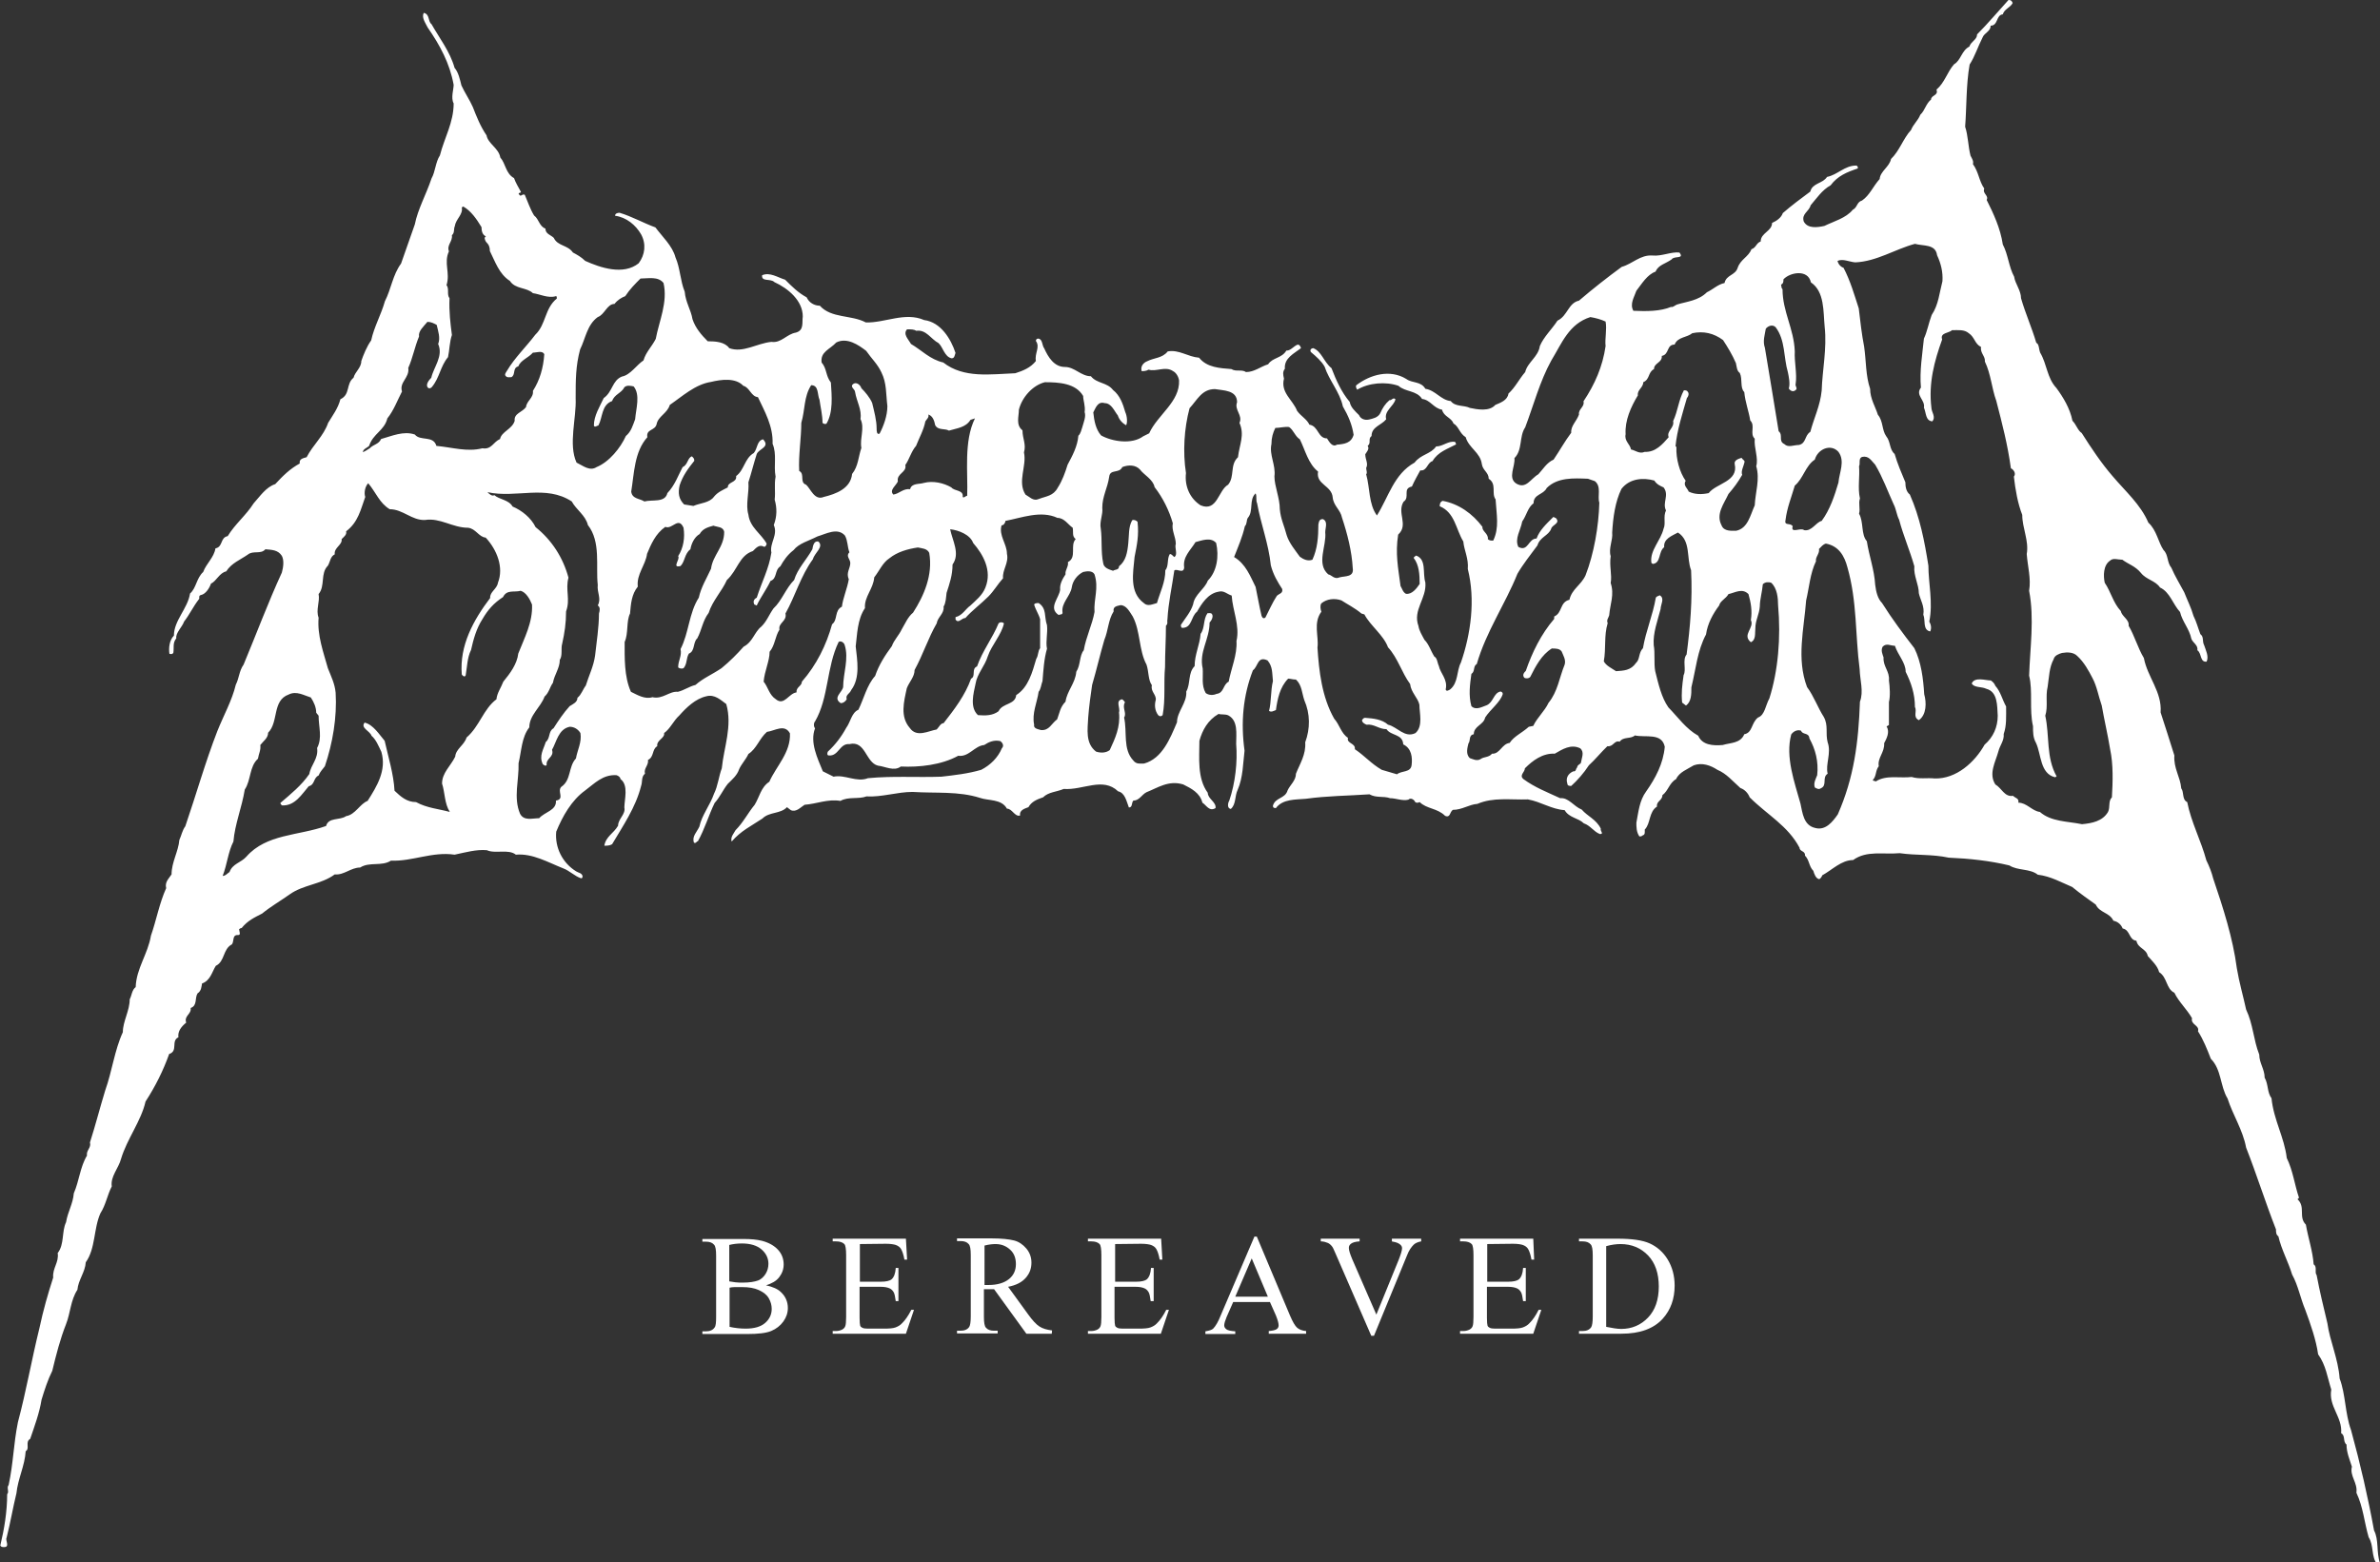 <?xml version="1.0" encoding="utf-8"?>
<!-- Generator: Adobe Illustrator 23.0.3, SVG Export Plug-In . SVG Version: 6.00 Build 0)  -->
<svg version="1.1" id="logoBase" xmlns="http://www.w3.org/2000/svg" xmlns:xlink="http://www.w3.org/1999/xlink" x="0px"
	 y="0px" viewBox="0 0 796.3 522.8" style="enable-background:new 0 0 796.3 522.8;" xml:space="preserve">
	<rect x="0" y="0" width="796.3" height="522.8" fill="#333333" stroke="none"/>
	<style>
		#logoBase{
			fill:#fff;
		}
	</style>
<path d="M794.3,512.1c-2-11-4.6-22.3-7.7-33.6c-2-5.4-1.8-12-3.8-17.2c-0.5-6.7-3.3-12.6-4.1-18.5c-1.3-5.4-2.6-10.8-3.6-16.1
	c-0.8-1,0.3-2.8-1-3.6c-0.3-4.4-1.8-8.7-2.6-13.3c-2.6-2.6,0-5.9-2.8-8.5l0.5-0.5c-1.5-4.4-2-9-4.1-13.3c-0.8-6.9-4.4-12.8-5.1-20
	c-1.5-2-1-4.6-2.3-6.9c0-2.8-1.8-4.9-1.8-7.7c-2-5.1-2-10-4.4-15.1c-1-4.6-2.3-9-3.1-13.8c-1.3-10-4.6-20.3-7.9-30
	c-0.5-2-1.3-4.1-2.3-6.1c-1.8-6.7-5.1-12.8-6.4-19.5c-1.8-0.8-1-3.3-2-4.6c-0.3-3.8-2.6-6.7-2.3-11c-1.5-4.9-3.1-9.7-4.6-14.4
	c0.5-6.9-4.4-11.8-5.6-18.2c-2-3.3-3.1-7.4-5.1-10.8c0.3-2.1-2.3-3.1-2.6-4.9c-2.6-2.8-3.3-6.4-5.4-9.5c-0.5-2.3-0.5-5.9,1.8-7.4
	c1-1,2.6-0.3,4.1-0.3c2,1.5,4.3,2.1,6.2,4.4c1.8,2.3,4.9,2.6,6.4,4.9c3.3,1.5,4.3,5.6,6.7,8.2c0.8,3.3,3.1,5.6,3.8,9
	c0.5,1.3,2.3,2.1,2,3.8c1.5,1,0.8,4.1,3.1,3.8c0.8-1.8-0.3-3.8-0.8-5.4c-0.8-1.5,0-2.8-1.3-3.8c-0.8-2.1-1.3-4.1-2.3-6.1
	c-0.8-2.8-2-5.1-3.1-7.9c-1.5-2.8-3.1-5.4-4.3-8.2c-1.5-1.8-1-4.4-2.6-5.9c-1.8-2.6-2.3-6.7-5.1-9.2c-2.6-6.1-7.7-10.5-12-15.6
	c-3.8-4.4-7.2-9.5-10.3-14.4c-1.3-0.8-1.8-2.8-3.1-4.1c-0.8-4.1-3.1-7.9-5.4-11c-3.1-3.3-3.1-7.9-5.4-11.8c-0.5-1.3-0.3-2.8-1.3-3.3
	c-1.5-5.1-3.6-9.7-5.1-14.9c0-2.6-2-4.9-2.3-7.2c-1.8-3.3-2-7.4-3.8-10.8c-0.8-5.4-3.1-10.3-5.4-14.9c0.8-1.5-1.5-2.1-0.8-3.8
	c-1.8-2.6-1.8-5.4-3.8-8.2c0.3-1-0.3-1.8-0.8-2.8c-0.8-3.1-0.8-6.7-1.8-9.7c0.5-6.2,0.3-14.1,1.5-20.8c1.8-2.8,2.8-6.1,4.4-9.2
	c0.5-1.3,2.8-2.1,2.6-3.8c2.6,0,1.8-3.6,4.1-3.8c0.5-1.8,2.6-2.3,3.3-3.8c-0.4-1-0.9-1-1.4-1c-3.3,3.6-6.9,7.9-10.5,11.5
	c0,1.8-2,2.3-2.6,4.1c-2.6,1.3-2.8,4.6-5.1,5.9c-2.3,2.6-3.1,6.1-5.9,8.5c0.8,2-1.8,1.8-1.8,3.3c-1.8,1.5-2,3.6-3.6,5.1
	c-0.8,2-2.3,3.1-3.1,5.1c-2.6,2.8-3.8,6.9-6.7,9.7c-0.5,2.6-3.6,4.1-3.8,6.7c-2.3,2.6-3.3,5.4-5.9,7.2c-1.8,0.5-1.5,2.3-3.1,3.1
	c-2.3,2.8-6.2,3.8-9.5,5.4c-2.3,0.5-5.6,1-6.9-1.5c-0.8-2.6,1.8-3.3,2.3-5.4c2-2.3,3.8-5.1,6.7-6.7c2.3-3.1,5.4-4.4,9-5.6
	c0.3-0.3,0-1-0.5-1c-3.8,0-6.2,3.1-9.7,3.8c-1.5,2.3-4.9,2-5.6,4.9c-3.1,2.3-6.2,4.6-9.2,7.2c-0.5,1.5-2,2.6-3.6,3.3
	c0,2.8-3.8,3.3-3.8,6.2c-1.5,0.5-1.5,2.1-3.1,2.6c-1,2.6-3.6,3.3-4.6,6.2c-0.8,2.6-3.8,2.3-4.4,5.1c-2.3,0.5-3.8,2.1-5.9,3.1
	c-2.8,2.8-6.7,3.1-10,4.1c-0.8,0.3-1.3,1-2,0.8c-3.6,1.5-8.2,1.5-12.6,1.3c-1.3-2.3,0.3-4.6,1-6.7c1.8-2.3,3.6-5.4,6.4-6.4
	c1-2.3,3.3-2.6,5.4-4.1c0.8-1.3,4.4,0,2.6-2.3c-2.8-0.3-5.9,1.3-9,1c-4.1-0.3-6.7,2.8-10.3,3.8c-4.9,3.6-9.5,7.2-14.3,11.3
	c-3.6,0.8-3.8,5.1-7.2,6.7c-1.8,2.8-4.6,5.4-5.9,8.5c-0.5,3.6-4.1,5.4-4.9,8.7c-2,2.3-3.3,5.1-5.6,7.2c-0.3,2.3-2.8,3.1-4.4,3.8
	c-2,2.3-6.1,1.5-8.5,1c-2-1-4.9-0.3-6.4-2.3c-3.3-0.3-5.1-3.6-8.5-4.1c-1.5-2.6-4.4-1.8-6.4-3.3c-5.4-3.3-12-1.5-16.7,2.1
	c-0.3,0.5,0,1,0.3,1.5c3.8-2.3,9.5-2.8,13.8-1.3c2.3,2.1,6.1,1.5,7.9,4.4c2.8,0.3,3.8,3.1,6.7,3.6c0.5,2.3,3.1,2.6,3.8,4.6
	c1.8,1,2,3.3,4.1,4.6c1,3.6,4.9,5.1,5.4,9c0.3,2.1,2.3,2.8,2.3,4.9c2.8,1.8,0.8,4.9,2.3,6.9c0.3,5.1,1.3,9.5-0.8,13.8
	c-0.8,0-1.3,0-1.8-0.5c0.3-1.8-2-2.6-1.8-4.1c-3.3-4.4-7.9-7.7-13.3-8.7c-0.8,0.3-1,1-1,1.8c5.1,2.1,5.4,7.7,7.9,11.8
	c0.3,3.1,1.8,5.6,1.5,9.2c2.6,10.3,1,21.8-2.3,31.3c-1.5,2.8-0.8,6.7-3.6,9c-0.5,0.3-1.3,0.8-1.5,0c0.8-3.3-1.8-5.4-2.3-7.9
	c-0.5-1-0.5-2.6-1.5-3.1c-1.3-2.1-1.8-4.1-3.3-5.6c-0.8-1.5-1.8-3.1-2-4.6c-2-5.4,2.8-9.2,2.3-14.6c-1-3.1,0.5-7.7-3.1-9
	c-0.3,0.3-0.8,0.5-0.8,0.8c1.8,2.3,2,5.6,2,8.7c-1,1.5-2.6,3.6-4.6,3.3c-1-0.5-1.3-1.8-1.8-2.6c-0.8-6.1-1.8-10.8-0.8-17.2
	c3.6-3.3-0.5-7.2,1.8-11c2.3-1.5-0.5-4.4,2.8-5.1c0.8-1.8,1.8-3.6,2.8-5.4c2.3,0.3,2.3-2.6,4.1-3.1c1.8-3.1,5.1-4.1,7.9-5.6
	l-0.3-0.8c-2.3-0.5-4.1,1.5-6.4,1.5c-1.8,2.6-5.1,2.6-7.2,5.4c-6.9,3.8-8.7,11.5-12.6,17.7c-2.8-3.8-2.3-9.2-3.6-13.8
	c0.5-0.5,0-1.3,0-2.1c0.8-1.5-0.3-2.8-0.3-4.6c0.5-0.8,1.5-1.8,0.8-2.8c1.3-1,0-2.3,1.3-3.3c0-3.1,3.3-3.6,4.9-5.6
	c-0.8-2.8,2.6-4.4,3.1-6.7c-0.8-0.8-1.3,0.5-2,0.3c-1.5,1.3-2.3,2.6-3.1,4.4c-0.8,1.5-2.6,1.8-3.8,2.1c-1.5,0.3-2.8-0.3-3.3-1.5
	c-1.3-1.3-2.8-2.6-3.1-4.4c-2.8-3.3-4.6-7.4-6.1-11.3c-2.6-2.1-3.3-5.6-6.1-6.7c-0.5,0-1.3,0.5-0.8,1.3c1.8,1.5,3.6,3.1,4.6,4.9
	c1.5,4.6,5.1,8.5,6.1,13.3c1.8,3.1,3.1,6.1,3.6,9.5c-0.8,2.8-3.1,3.1-5.6,3.3c-1.5,1-2.6-1-3.3-2.1c-3.1,0-2.8-4.1-5.9-4.6
	c-0.8-1.8-2.8-2.8-4.1-4.6c-1.5-3.8-5.6-6.1-4.4-10.8c-0.3-1.3-0.5-2.3,0.3-3.3c-0.3-3.6,3.1-5.1,5.4-6.9c-1-3.1-2.8,1-4.9,0.8
	c-1.5,2.6-4.6,2.3-6.1,4.6c-2.6,0.8-4.6,2.6-7.4,2.6c-1.5-1-3.3,0-4.9-1c-3.8-0.3-8.2-0.5-10.8-3.8c-3.8-0.3-6.7-2.8-10.5-2.1
	c-1.8,2.3-4.6,2.1-6.9,3.3c-1.3,0.5-2.3,1.8-1.8,3.3c0.5,0,1.5,0,2.3-0.5c2.6,0.8,5.6-1.3,8.2,0.5c1,0.5,1.8,1.8,2,3.1
	c0.3,7.2-7.2,11.5-10,17.7l-2,1c-3.8,2.8-10.3,1.8-14.1-0.3c-1.8-2.1-2.3-4.9-2.6-7.7c0.8-1.5,1.5-3.8,3.8-3.1
	c2.3,0,3.3,2.8,4.4,4.1c0.5,1.5,1.5,2.6,2.8,3.3c0.5-1,0.3-3.1-0.3-4.4c-0.8-2.8-1.8-5.6-4.1-7.4c-2-2.6-5.4-2.1-7.4-4.6
	c-3.3,0-5.4-3.1-8.7-3.1c-3.6,0-5.6-3.3-6.9-6.2c-0.8-1-0.5-3.1-2-3.3c-0.5,0-0.8,0.3-0.8,0.8c1.5,2.1-0.5,4.1,0,6.7
	c-1.8,2.3-4.4,3.3-6.9,4.1c-8.2,0.3-17.2,1.8-24.1-3.6c-4.4-1-7.2-4.1-10.8-6.2c-0.8-1.5-2.8-3.3-1.3-4.9c1.3,0,2.3,0,3.1,0.5
	c3.3-0.5,4.9,2.8,7.4,4.1c1.5,1.3,2,4.6,4.4,5.1c1,0,1-1,1.3-1.8c-1.5-4.6-4.9-10.3-10.5-11c-6.4-2.8-13.1,1-19.5,0.8
	c-4.9-2.6-11.5-1.3-15.4-5.6c-1.8,0-3.6-1-4.4-2.8c-2.8-1.5-4.9-3.6-7.2-5.9c-2.6-0.8-5.1-2.6-7.7-1.5c-0.3,2.3,2.8,1,4.1,2.3
	c4.6,2.1,9.5,6.2,9.5,11.5c-0.3,2.1,0.5,4.6-2.3,5.4c-3.1,0.5-4.9,3.6-8.2,3.1c-4.9,0.5-9.5,3.8-14.1,2.1c-1.5-2.1-4.6-2.3-7.2-2.3
	c-2.1-2.1-4.1-4.4-5.1-7.4c-0.5-3.1-2.3-5.6-2.6-9.2c-1.5-3.6-1.5-7.9-3.1-11.5c-1-3.8-4.4-6.9-6.7-10c-4.1-1.5-7.7-3.6-12-4.9
	c-0.8,0-1.5,0.3-1.5,1c3.8,0.5,6.9,3.1,8.7,6.2c1.8,3.3,1.3,6.9-0.8,9.7c-5.1,4.1-12.8,1.5-17.9-0.8c-1.3-1.3-2.8-2.1-4.1-2.8
	c-1.8-2.6-5.1-2.1-6.4-4.9c-1-1-2.8-1.3-2.8-3.1c-2.1-0.8-2.1-3.1-3.8-4.4c-1.3-2.1-2.1-4.6-3.1-6.9c-0.8-0.5-1.3,0.8-1.8,0
	c-0.8-0.8,0.5-0.5,0.5-1c-0.8-1.5-1.8-3.1-2.3-4.6c-2.8-1.5-2.8-4.9-4.6-6.9c-0.5-3.1-4.1-4.6-4.6-7.4c-2.1-3.1-3.3-6.2-4.6-9.5
	c-1-2.3-2.6-4.6-3.8-7.2c-0.5-2-1-4.4-2.3-5.9c-1.5-5.4-5.1-10-7.7-14.6c-1.3-1-0.5-3.3-2.6-3.8c-0.8,1.5,0.5,3.3,1.3,4.9
	c4.1,5.9,7.4,12,8.7,19.2c0,1.5-1,4.4,0,6.2c0,6.4-3.1,11.5-4.6,17.4c-1.5,2.3-1.5,5.4-2.8,7.7c-1.8,5.4-4.6,10.3-5.6,15.4
	c-1.5,4.4-3.1,8.7-4.6,13.1c-2.8,3.8-3.3,8.5-5.4,12.6c-1.3,4.6-3.6,8.5-4.6,13.1c-1.5,2.1-2.6,4.9-3.3,6.9c0,2.3-2.1,3.6-2.6,5.6
	c-2.6,2.1-1,5.6-4.4,7.2c-0.8,3.1-2.6,5.4-4.1,7.9c-1.5,4.4-5.1,7.4-7.2,11.5c-1,0.3-2.6,0.5-2.3,2.1c-3.3,1.8-5.6,4.1-8.2,6.9
	c-3.1,1-5.1,4.1-7.2,6.4c-2.6,4.1-6.2,6.9-8.7,11c-2.6,0.5-1.5,3.6-4.1,4.1c-0.5,3.1-3.1,5.1-4.1,7.9c-2.3,2.1-2.3,5.4-4.4,7.2
	c-0.8,5.1-5.4,9-5.4,14.1c-1.5,1.5-1.8,4.1-1.5,6.1c0.5,0,0.8,0.3,1.3-0.3c0.3-1.8-0.3-3.3,1-4.9c-0.3-1.8,2-3.8,2.6-5.6
	c1.8-2.3,3.1-5.1,4.9-7.4c0.5-0.3-0.3-1.3,0.8-1.5c1.5-0.3,2.8-2.3,3.3-3.8c1.8-0.8,2.8-3.6,5.1-4.1c1.8-2.8,4.6-3.8,7.2-5.6
	c1.8-1.5,4.4,0,5.9-1.8C91,184,93,184,94.3,186c0.8,1.5,0.5,3.8,0,5.6c-4.6,10-8.5,20.5-12.8,30.8c-1.5,2.1-1.5,4.6-2.6,6.7
	c-1.3,5.4-4.1,10.3-6.2,15.6c-4,10.3-7.1,21.3-10.7,31.8c-1,1.3-1.3,3.1-2,4.6c-0.3,3.8-2.6,7.4-2.6,11.5c-1,1.5-2.3,2.6-1.8,4.6
	c-2.3,5.1-3.3,10.8-5.1,15.9c-1,6.1-4.9,11-5.1,17.2c-1.3,1-1.3,2.8-2,4.1c0,3.8-2.3,7.4-2.3,11c-2.8,6.1-3.6,13.1-5.9,19.5
	c-1.8,5.9-3.3,11.8-5.1,17.4c0.5,1.8-1.3,2.6-1,4.4c-2.3,3.8-2.6,8.5-4.4,12.6c-0.3,3.6-2,6.1-2.6,9.7c-1.5,3.1-0.5,7.4-2.8,10.3
	c0.5,3.1-1.8,5.1-1.5,8.2c-1.8,5.6-3.3,10.8-4.6,16.9c-2.6,10.5-4.4,21-7.2,31.5c-1.5,7.4-1.5,13.6-3.1,21c-0.8,1,0.3,2.3-0.5,3.1
	c0,5.9-1,11.8-2.3,17.2c0.3,0.5,0.8,0.5,1.3,0.5c2,0,0.3-2.3,0.8-3.1c1.3-5.1,2.1-10,3.3-14.9c0.5-4.9,2.8-9.2,3.1-14.1
	c1.5-0.8-0.3-3.1,1.5-4.1c1.5-4.4,3.1-8.7,3.8-13.1c1-3.3,2.1-6.7,3.6-9.7c1.3-5.4,2.6-10.5,4.6-15.6c1.5-3.8,1.5-8,3.8-11.5
	c0.3-3.3,2.6-5.9,2.8-9.2c3.3-4.6,2.6-11.3,4.9-16.4c1.8-2.8,2.3-6.1,3.8-9c-0.5-3.3,2.3-6.1,3.1-9.2c2-6.7,6.7-12.6,8.2-19.2
	c3.3-5.1,5.9-10.3,7.9-15.9c3.1-1,0.5-4.4,3.1-5.6c-0.3-2,1-3.6,2.6-4.9c-0.8-2.3,1.8-2.8,1.5-4.9c2.3-0.8,1.3-3.3,2.3-4.9
	c1.3-0.8,1.3-2.3,1.5-3.3c2.8-1,3.3-3.8,4.6-5.9c3.1-1.5,2.3-5.6,5.4-7.2c0.8-1,0-3.3,2.1-3.1c1,0,0.3-1.3,0.3-2
	c0.3,0,0.5-0.5,0.8-0.3c2.1-2.6,4.4-3.6,6.9-4.9c2.8-2.3,6.4-4.4,9.2-6.4c4.6-3.3,10.5-3.3,15.1-6.7c3.1,0.3,5.4-2.3,8.5-2.3
	c3.1-2,7.2-0.3,10.3-2.3c7.2,0.3,13.8-3.1,21.3-2c3.8-0.8,7.2-1.8,10.8-1.5c2.8,1.3,7.2-0.5,9.7,1.5c5.6-0.5,10.8,2.6,15.9,4.6
	c2.1,0.8,3.8,2.6,5.9,3.3c0.5,0,0.5-0.3,0.5-0.8c-0.3-1-1.3-1-2.1-1.5c-4.6-2.8-7.2-8-6.7-13.3c2.1-5.1,5.1-10.5,9.7-13.8
	c3.1-2.3,5.9-5.4,10.5-5.1c0.8,0.3,1.3,0.8,1.3,1.3c2.8,2,1.3,6.9,1.3,9.5c0.5,2.3-2.1,3.8-2.1,6.1c-1.5,2.6-4.1,3.6-4.6,6.7
	c0.8,0,1.8,0,2.6-0.5c3.6-6.1,7.9-12.3,9.7-19.5c0.5-1.3,0-3.1,1.3-4.1c-0.5-1.8,1.3-2.8,1-4.6c2.1-1,1.3-3.6,3.1-4.6
	c-0.3-2.1,2.6-2.6,2.3-4.4c2.1-1.5,3.1-4.1,5.1-5.9c2.3-2.6,5.4-5.6,9-6.4c2.8-0.8,4.9,1.3,6.7,2.6c2.1,7.4-0.8,14.4-1.5,21.5
	c-1,2.6-1.3,5.9-2.6,8.5c-1.3,3.8-4.1,7.2-4.9,11c-0.8,1.8-2.6,3.3-1.8,5.4c0.8,0.3,0.8-0.5,1.3-0.5c2.3-4.1,3.6-8.7,5.6-12.8
	c1.8-2,2.8-4.4,4.4-6.4c1.5-1.5,3.1-2.8,3.8-4.9c0.8-1.8,2.3-3.3,3.1-5.1c2.8-1.8,3.6-5.1,6.2-7.4c2.6-0.3,5.9-2.8,7.7,0.5
	c0.3,6.4-4.6,11-6.9,16.2c-2.8,1.8-3.3,5.1-4.9,7.7c-2.3,2.8-3.8,5.9-6.4,8.5c-0.5,1-1.8,2.3-1.3,3.8c3.1-3.6,6.4-5.1,10.3-7.7
	c2.3-2.3,6.1-1.5,8.2-3.8l1.3,1c1.8,0.8,3.3-1,4.6-1.8c4.1-0.3,7.7-2,12-1.3c2.6-1.5,6.1-0.5,8.7-1.5c5.1,0.3,10.3-1.5,15.4-1.5
	c7.9,0.5,15.4-0.3,22.6,2c2.8,1,7.2,0.3,9,3.6c1.8,0,2.6,2.8,4.4,2.3c-0.3-1.8,1.5-2.3,2.8-2.8c1-1.8,2.8-2.6,4.9-3.3
	c1.8-1.8,4.6-1.8,6.9-2.8c6.4,0.5,13.1-4.1,18.2,0.8c2.3,0.5,2.8,3.3,3.6,5.4c1.3,0,0.8-1.5,1.5-2.3c2,0,2.8-2,4.4-2.8
	c3.8-1.5,7.4-4.1,12.3-2.6c2.6,1.3,5.6,2.8,6.4,6.1c1.3,0.8,2.3,3.1,4.4,1.8c0.3-2-2.6-3.1-2.6-5.1c-3.6-4.9-2.8-11.8-2.8-17.4
	c1-3.6,2.8-6.9,6.4-9c1,0.3,2.3,0,3.3,0.5c3.3,1.8,2.6,6.1,2.6,9.5c0.5,6.1-0.3,13.1-2.3,19c-0.5,0.8-0.8,2.6,0.5,2.8
	c1.8-1.5,1.3-4.4,2.3-6.4c1.8-4.1,1.8-9,2.3-13.1c-1.3-9.5-0.5-18.4,2.8-26.9c1.8-1.3,1.5-4.9,4.9-3.3c1.8,2.1,1.5,4.4,1.8,6.9
	c-0.8,3.3-0.5,6.9-1.3,10c0.8,0.5,1.5,0,2.3-0.3c0.5-3.6,1.3-7.7,4.1-10.5c0.8,0,1.5,0.3,2.6,0.3c2,1.8,2,4.6,2.8,6.9
	c2,4.6,2,9.5,0.3,14.1c0.3,4.1-1.8,7.2-3.1,10.5c0,2.3-2,3.8-2.8,5.6c-0.8,2.8-4.1,2.3-4.9,5.1c0,0.8,0.5,0.8,1,0.8
	c2.3-3.1,6.7-2.8,10-3.1c7.2-1,14.1-1,21.3-1.5c2.3,1.3,4.6,0.5,6.9,1.3c2,0,4.1,1,6.1,0.5c0.8-0.8,2,0,2.3,0.8
	c0.5,0.3,0.8,0.3,1.5,0c2.3,2.3,5.9,2,8.5,4.6c1.8,0.8,1.5-1.3,2.6-2c3.1,0,5.4-1.8,8.2-2c5.4-2.3,11-1.3,16.9-1.5
	c4.4,0.8,7.9,3.3,12.3,3.6c1.5,2.6,4.6,2.6,6.4,4.4c2.3,0.8,3.3,2.8,5.4,3.6c1.5,0,0-1,0.3-1.8c-1.5-3.1-4.4-4.1-6.4-6.4
	c-2.6-1-4.4-4.1-7.2-3.8c-4.3-2-8.5-3.6-12.3-6.4c-1.5-1.3,0.5-2.3,0.5-3.6c2.6-2.6,5.9-5.1,10-4.9c2.6-1.5,5.4-3.3,8.5-1.8
	c1.5,1.3,0.5,3.1,0.3,4.6c0,0.8-1.3,0.8-1.3,1.8c-0.5,0.3-0.3,1.5-1.3,1.3c-1.8,0.8-2.6,2.3-2,4.1c0,0.8,0.8,0.8,1.3,0.8
	c2-1.8,4.3-4.4,5.9-6.9c2-1.8,4.1-4.4,6.2-6.4c2,0.3,2.3-2.1,4.1-1.5c1.3-1.8,3.6-0.8,5.1-2.1c3.6,0.8,9-1,10,3.8
	c-0.5,5.6-3.1,10.5-6.2,14.9c-2.3,3.1-2.6,6.9-3.3,10.5c0,1.5,0,3.1,1,4.6c0.3,0,0.8,0,1-0.3c1-0.3,0.8-1,0.8-2c2-2,1.3-5.9,4.1-7.7
	c-0.3-1.8,1.8-2,1.8-3.8c2-1.5,2.3-4.1,4.6-5.4c1-2.3,3.8-3.3,5.9-4.6c2.8-1,5.6,0,7.9,1.5c3.1,1.3,5.1,3.8,7.7,6.1
	c1.5,0.5,2.6,1.8,3.1,3.1c5.9,5.9,12.8,9.5,16.7,16.9c0,1.3,2,1,1.8,2.6c1.5,1.5,1.3,3.6,2.8,5.1c0.3,1,0.8,2.6,2,2.8
	c0.5-0.3,0.8-0.8,1-1.3c3.3-1.8,6.4-5.1,10.3-5.1c4.6-3.3,10-1.8,15.6-2.3c5.6,0.8,10.8,0.3,16.4,1.5c6.9,0.3,13.6,1,20.3,2.6
	c2.8,1.8,6.9,1,9.5,3.1c4.3,0.5,7.9,2.6,11.5,4.1c2.8,2.3,5.4,4.1,7.9,5.9c1.3,2.8,4.6,2.6,5.9,5.4c1.5,0.3,2.6,1.3,3.1,2.6
	c2.6,0.5,2,3.8,4.6,4.1c0.5,2.6,3.3,2.6,3.8,5.1c1.3,1.5,3.3,3.3,3.8,5.4c2.8,1.8,2.3,5.6,5.1,6.9c1.5,3.1,4.1,5.4,5.9,8.5
	c-0.5,2.3,2.6,2.3,2,4.4c1.8,2.8,3.1,6.1,4.3,9.2c3.6,3.6,3.1,9.2,5.6,13.3c1.8,5.6,5.1,10.5,6.2,16.4c3.6,9.2,6.4,18.2,10,27.4
	c0,0.8,0,1.8,0.8,2.3c1,4.4,3.3,8.5,4.6,12.8c2,3.6,2.8,8,4.4,11.8c1.8,4.9,3.6,10,4.3,14.9c2.6,3.6,3.1,7.7,4.4,11.8
	c-1,5.6,3.8,9.2,3.3,14.6c1.5,0.8,0.5,2.8,1.8,3.8c0,2.6,1,4.9,1.8,7.4c-0.8,3.1,2,5.4,1.5,8.7c2.3,4.9,2.6,9.7,4.1,14.9
	c1.8,2.8,0.8,6.4,2.8,9c0.3-0.3,0.8,0,1-0.3C795,519.3,796,515.4,794.3,512.1z M398,136.6c2.6-2.8,4.1-6.4,8.5-6.4
	c2.8,0.5,7.4,0.3,7.4,4.4c-1,2.6,2,4.4,0.8,6.9c1.8,4.1,0,7.2-0.5,11.5c-2.8,2.6-1,6.4-3.3,9.2c-3.3,1.8-3.6,9.2-9.2,6.9
	c-3.6-2.3-5.4-6.4-4.9-10.8C395.7,151.2,396.2,143.3,398,136.6z M368.8,169.9c0-3.8,1.8-6.7,2.3-10.3c0.3-2.8,3.3-1,4.4-3.3
	c2-0.8,4.4-0.8,5.9,0.8c1.3,1.8,4.4,3.3,4.9,5.9c2.8,3.6,4.9,7.9,6.1,12.1c-0.5,2.3,1,4.6,1,6.9c-0.5,1.3,0.8,3.6-0.5,4.4
	c-0.5-0.3-0.8-1-1.5-1c-1,1.5-0.3,4.1-1.5,5.4c0,4.1-1.8,7.4-2.8,11c-1.3,0.3-3.1,1.3-4.4,0c-4.9-3.6-3.6-10-3.1-15.4
	c0.8-4.1,1.5-7.2,1-11.8c-0.5-0.5-1.3-0.8-1.8-0.5c-1.3,2.3-1,5.1-1.3,7.7c-0.3,3.1-0.8,5.9-3.1,7.7c0,1.3-1.3,1-2,1.5
	c-1.5-0.5-3.1-1-3.3-2.6c-0.8-3.8-0.3-7.7-0.8-11.5C367.8,174.5,369.1,172.2,368.8,169.9z M340.9,137.1c1-4.1,4.6-8.2,8.7-9.2
	c4.6,0,10.3,0.3,12.8,4.6c0,1.5,0.8,3.3,0.5,5.4c0.5,1.5-0.3,3.3-0.8,5.1c-0.3,0.8-0.5,2.1-1.3,2.8c-0.3,3.6-2,6.7-3.6,9.7
	c-0.8,2.6-1.8,5.4-3.3,7.7c-1.5,2.8-3.8,2.8-6.4,3.8c-1.8,0.8-3.1-0.8-4.4-1.5c-2.8-4.4,0.5-9.5-0.5-14.1c0.8-2.8-0.5-4.6-0.5-7.4
	C339.8,142.2,340.9,139.4,340.9,137.1z M302.9,155.6c1.3-1.8,2-4.6,3.6-6.4c1-2.6,2.6-5.4,3.1-8.2c0.5-0.8,1.3-1.3,1-2.3
	c1.5,0.5,2,2.1,2.3,3.6c1,1.8,3.3,1,4.6,1.8c2.6-0.8,5.6-1,7.2-3.6l1.5-0.5c-3.8,7.7-2.3,18.2-2.6,25.9c-0.5,0-1.3,1-1.5,0.3
	c0.3-2.3-2.8-1.8-3.8-3.1c-2.6-1.5-6.1-2.3-9.2-1.5c-1.5,0.5-4.1,0-4.6,2.1c-2.3-0.3-3.6,1.5-5.6,1.8c-1.5-1.5,1-3.1,1.5-4.4
	C299.9,158.4,303.5,158.1,302.9,155.6z M268.1,141.5c1.3-4.4,0.8-8.7,3.3-12.6c2.6,0,2,3.1,2.8,4.9c0.3,2.3,1,5.1,1,7.7
	c0.3,0.3,0.8,0.5,1.3,0.3c2.3-3.8,1.8-9.2,1.5-13.8c-1.8-2.3-1.3-4.6-3.1-6.7c-0.5-3.6,2.8-4.4,4.9-6.7c3.6-1.8,7.4,0.8,10,2.8
	c1.8,2.6,3.8,4.4,5.1,7.2c1.8,3.6,1.5,7.2,2,11.3c0,3.3-1.3,6.7-2.6,9.2c-1,0.5-1-1-1-1.8c0-2.6-0.8-5.6-1.5-8.5
	c-0.8-1.8-2.3-3.6-3.6-4.9c-0.3-1-1.5-2.1-2.6-1.5c-1.5,1,0.5,1.8,0.5,2.8c0.5,3.1,2.3,5.9,1.8,9c1.5,3.1-0.3,6.4,0.3,9.7
	c-1,2.8-1,6.1-3.1,8.7c-0.5,4.9-5.4,6.7-9.5,7.7c-3.1,1.3-4.4-2.8-5.9-4.1c-2.3-0.8-0.3-3.6-2.3-4.6
	C267.1,152.5,268.1,146.6,268.1,141.5z M123.5,149.2c1.3-4.1,5.1-5.1,6.1-9.2c2.1-2.6,3.3-5.9,4.9-9c-1-3.1,2.6-4.6,2.1-7.9
	c1.5-3.3,2.1-6.9,3.6-10.5c-0.3-1.8,1.5-3.3,2.8-4.9c1.3,0,2.1,0.5,3.1,1c0.5,2.1,1.3,4.4,0.5,6.4c1.8,4.1-1.5,7.7-2.3,11.3
	c-0.8,0.8-1.8,2.1-1.3,3.1c0.5,0.8,1.3,0.3,1.5,0c2.6-3.1,2.8-6.9,5.4-10c0.5-2.3,0.5-5.1,1.3-7.4c-0.5-3.8-1-7.9-0.8-12.3
	c-1-1.3,0-3.1-1-4.4c1.3-4.1-1-7.4,0.8-11.3c-0.8-2.1,1.3-3.3,1-5.4c1-0.8,0.5-2.1,1-3.1c0.3-2.3,2.8-3.8,2.3-6.2l0.5-0.3
	c2.6,1.5,4.4,4.1,6.1,6.9c0,1.3,0.3,2.6,1.5,3.1c-0.8,0.3-0.3,1.3,0,1.8c1,1,1.3,1.8,1.3,3.1c1.8,3.6,3.1,7.7,6.7,10
	c1.8,2.8,5.6,2.1,7.7,4.1c2.3,0.3,5.1,1.8,7.7,1c0.3,0,0.3,0.3,0.3,0.8c-4.1,3.3-3.6,8.7-7.2,12.1c-3.1,4.1-6.9,7.7-9.5,12.1
	c-0.3,0.5-1,1.3-0.3,1.8c0.3,0.5,1.3,0.3,1.8,0.3c1.5-0.8,0.3-3.1,2.3-3.6c0.8-2.1,3.3-2.8,4.9-4.6c1.3,0,3.1-0.8,3.8,0.5
	c-0.3,4.6-1.5,8.7-3.8,12.3c0.3,2.3-2.1,3.3-2.3,5.4c-1.3,1.8-4.1,2.1-3.8,4.6c-0.8,2.8-4.4,3.6-4.9,6.1c-2.3,1-2.8,3.6-5.9,3.1
	c-5.1,1.3-10-0.3-15.4-0.8c-1-3.6-5.4-1.5-7.2-3.8c-3.8-1.3-7.7,0.5-11.3,1.5c-0.8,1.8-2.6,1.8-3.8,3.1c-0.8,0.5-1.5,1-2.3,1.3
	C121.5,150.2,122.8,149.9,123.5,149.2z M168.4,228.1c-0.8,2.1-2.1,3.8-2.3,5.9c-4.4,3.3-5.6,9-10,12.8c-0.8,2.6-3.6,3.8-3.8,6.4
	c-1.5,3.1-4.4,5.4-4.4,9c1,3.1,0.8,6.7,2.6,9.5c-3.6-1-7.7-1.3-11.3-3.3c-3.1,0-5.1-1.8-7.2-3.8c-0.3-5.6-2.1-11.3-3.3-16.7
	c-1.8-2.1-3.8-5.4-6.7-6.1c-1.5,1.8,1.8,2.8,2.3,4.4c1.5,1.3,2.3,3.3,3.3,5.4c1.8,6.2-1.5,11.5-4.6,16.4c-2.6,1-4.1,4.6-7.2,5.1
	c-2.1,1.5-5.9,0.3-6.7,3.3c-9.2,3.3-20,2.6-26.7,10.3c-1.8,2-4.6,2.3-5.6,5.1c-0.8,0.5-1.3,1.3-2.3,1.3c1.5-3.8,1.8-8,3.6-11.5
	c0.5-5.9,2.8-11.3,3.8-17.4c2.1-3.1,1.5-7.7,4.4-10.3c0.3-1.8,1-2.8,0.8-4.6c1-1.3,2.6-2.3,2.6-4.1c3.6-3.6,1.3-10.8,6.9-12.8
	c2.6-1.3,5.1,0.3,7.4,1c1,1.5,1.8,3.3,1.8,5.1l0.8,1c0,3.8,1.3,7.4-0.5,10.8c0.5,3.6-2.1,5.6-2.6,8.7c-2.6,3.8-6.2,6.7-9.7,9.7
	c0,0.3,0.3,0.5,0.5,0.8c4.4,0.3,6.7-3.8,9-6.4c2.1-0.5,1.5-2.8,3.3-3.6c0.5-1.3,1.3-2,2.1-3.1c2.6-7.7,4.1-16.4,3.6-24.6
	c-0.3-3.1-1.5-5.4-2.6-8.2c-1.5-5.4-3.6-11-3.1-16.9c-1-2.6,0.5-5.4,0-7.9c2.3-2.8,0.5-6.9,3.1-9.5c0.8-1.3,0.8-3.1,2.3-3.8
	c-0.3-2.3,2.6-3.1,2.3-5.1c0.8-0.8,1.8-1.5,1.5-2.6c4.1-3.1,4.9-7.4,6.4-11.5c-0.5-1.5,0-3.6,1-4.6c2.6,3.1,3.8,6.7,7.2,8.7
	c4.4,0,7.4,3.8,11.8,3.6c5.1-0.8,9.2,2.6,14.4,2.6c2.6,0.3,3.6,3.1,5.9,3.3c3.8,4.1,6.1,10,4.1,15.1c-0.3,2.1-2.8,3.1-2.6,5.1
	c-5.6,7.4-10.3,15.9-9.5,25.6c0.3,0.5,1,1,1.3,0.3c0.5-2.8,0.5-5.9,1.8-8.5c0.8-3.6,1.8-7.2,3.8-10.3c1.8-3.1,3.8-5.4,6.9-7.4
	c1.3-2.6,3.6-1.5,5.9-2.1c1.8,0.5,3.1,2.8,3.8,4.6c0.3,5.9-2.6,11.3-4.6,16.4C173,222.2,170.7,225.3,168.4,228.1z M200.4,205.3
	c0,4.6-0.8,9.5-1.3,14.1c-0.5,3.6-2.1,6.7-3.1,10c-1,1.3-1.5,3.1-2.8,4.1c0,1.5-1.5,2.1-2.6,2.8c-2.1,2.3-3.8,4.9-5.4,7.4
	c-1.8,1-1,3.3-2.6,4.6c-0.8,2.6-2.3,4.6-1,7.4c0.3,0.3,1,0.8,1.3,0.3c-0.3-2.3,2.6-2.6,1.8-5.1c1.5-2.6,2.1-6.9,5.9-7.7
	c1.5,0,2.8,0.8,3.6,2.1c0.5,3.1-1,5.6-1.5,8.5c-2.6,2.8-1.5,7.2-4.9,9.5c-1.5,1.5,1.3,4.1-1.8,4.6c0.3,3.3-3.8,3.8-5.6,5.9
	c-2.3,0-5.1,1-6.4-1.5c-2.3-5.4-0.3-11.3-0.5-16.9c1-4.1,1-8.7,3.6-12c0-4.1,3.8-6.7,5.1-10.3c1.5-1.3,1.8-3.3,2.8-4.6
	c0.5-2.8,2.3-4.9,2.3-7.7c1-1.5,0.3-3.8,0.8-5.4c0.8-3.6,1.3-6.9,1.3-10.8c1.5-4.1-0.3-7.2,0.8-11.3c-1.8-6.7-5.6-12.6-11-16.9
	c-1.5-3.1-4.6-5.6-7.7-6.9c-1.3-2.3-4.4-2.3-6.1-3.8c-0.8,0.5-1.8-0.5-2.3-1c9.7,2.1,19.5-2.6,28.2,3.1c1.5,2.8,4.6,4.6,5.4,7.9
	c4.4,5.6,2.6,13.8,3.3,20c-0.3,2.6,1.3,4.6,0,6.9C200.9,203.2,200.7,204.3,200.4,205.3z M199.6,156.3c-2.3,1.5-4.6-0.5-6.7-1.5
	c-2.8-6.1,0-14.9-0.3-21.5c0-6.2,0-10.8,1.5-16.4c1.8-3.6,2.3-8.2,5.9-10.8c2.3-0.8,3.1-4.4,5.6-4.4c1-1.3,2.3-2.1,3.6-2.6
	c1.5-2.3,3.3-4.1,5.1-5.9c2.6,0,5.9-0.8,7.7,1.5c1.5,6.4-1.5,12.8-2.6,18.7c-1.3,2.6-3.3,4.4-4.1,7.2c-2.3,1.5-4.4,4.9-7.2,5.4
	c-3.3,1.3-3.1,5.1-6.1,7.2c-1.3,2.8-3.3,5.9-3.3,9.2c0.3,0.8,1,0,1.5,0c1.5-2.8,1-6.9,4.6-8.2c0.8-2.3,3.1-2.6,4.1-4.6
	c0.8-0.8,2.1-0.5,3.1-0.3c2.3,2.8,0.8,7.4,0.5,11c-0.8,2.1-1.3,4.1-3.1,5.6C207.6,149.9,203.8,154.6,199.6,156.3z M268.3,228.1
	c0,1.5-2,1.8-1.8,3.6c-2.6,0.3-4.1,4.6-6.9,2.3c-2.3-1.5-2.6-4.1-4.1-5.9c0.3-3.6,2-6.9,2-10c1.8-2.1,1.8-5.1,3.3-7.4
	c-0.5-2.3,2.6-2.8,2-5.4c3.3-5.9,5.1-12.6,9.2-18.2c0.5-2.1,3.8-4.1,1.8-5.9c-1.5-0.3-1.8,1.5-2,2.6c-2,3.6-4.9,6.4-6.1,10.3
	c-2.8,2.8-4.1,6.9-6.9,9.5c-1.5,2.1-2.3,4.4-4.1,6.1c-2.3,1.8-2.8,5.1-5.9,6.7c-2.3,2.6-4.6,4.9-7.4,7.2c-3.1,2.1-6.1,3.3-8.7,5.6
	c-2.1,0.5-3.8,1.8-5.9,2.3c-2.8-0.3-5.1,2.6-8.5,1.8c-2.6,0.8-5.1-0.8-7.2-1.8c-2.3-5.1-2.1-11.5-2.1-16.7c1.3-2.8,0.5-6.9,1.8-9.5
	c0.3-3.3,0.5-6.4,2.6-9c-0.5-4.1,2.6-7.2,3.1-11c1.3-3.1,2.8-6.7,6.1-9c2.3,1,4.4-3.6,6.1,0.3c0.5,3.3,0,6.7-1.8,9.5
	c0.8,1-2.3,4.1,0.8,3.3c1.5-1.5,1.3-4.1,3.3-5.6c0.3-1.8,1.3-4.1,3.1-5.1c1-1.8,2.8-2.3,4.6-2.8c1.3,0.5,3.3,0.3,3.6,2.1
	c0,5.1-3.8,7.7-4.4,12.3c-1.5,3.3-3.3,6.1-4.1,9.7c-3.3,5.1-3.3,11.8-6.1,17.2c0.5,2.3-0.8,3.8-0.8,6.1c0.5,0.5,1.3,0.5,1.8,0.3
	c1.3-1.5,0.8-3.3,1.8-4.9c2.1-0.8,1.3-3.8,2.8-5.1c1.5-2.8,1.8-5.9,3.8-8.5c1.3-4.1,4.4-7.2,6.1-11c3.6-3.3,4.1-8.2,8.7-9.7
	c1-1,2.1-2.3,3.6-1.5c0.5,0.3,1-0.5,1-1c-1.8-3.3-5.6-5.4-6.1-9.7c-1-3.3,0.3-7.4,0-10.8c1-3.1,1.8-6.4,2.8-9.5
	c0.8-1.8,4.6-2.3,2.1-4.9c-2.1,0.5-1.8,3.1-3.1,4.6c-3.1,1.8-3.1,5.6-5.9,7.7c0.3,2.3-2.8,1.8-2.8,3.8c-1.5,0.8-3.3,1.5-4.6,3.1
	c-1.5,2.1-4.6,2.1-6.9,3.1l-3.1-0.5c-1.8-1.8-2.1-3.8-1.5-6.4c1-3.1,2.8-5.6,4.9-8.2c0-0.8-0.3-1-0.8-1.5c-1.5,0.5-1.3,2.8-3.1,3.6
	c-1.5,2.8-2.6,6.1-5.1,8.7c-0.8,3.3-4.9,2.1-7.7,2.8c-1.5-1-4.1-0.8-4.4-3.3c1-6.1,1-13.3,5.4-18.2c-0.5-2.8,2.6-2.1,3.1-4.4
	c0.5-2.6,3.6-3.6,4.4-6.4c4.1-2.8,8.5-6.9,13.8-7.7c3.3-0.8,8.2-1.5,10.8,1.3c2.1,0.5,2.6,3.6,4.9,3.8c2.3,4.9,5.1,9.7,4.9,15.6
	c1.5,3.6,0.3,7.2,1,11c-0.5,2.8,0,4.9-0.3,7.7c0.8,2.8,0.8,5.6-0.3,8.5c1.5,3.3-1.5,6.1-0.8,9.2c-0.8,5.4-3.3,10-4.9,15.1
	c-1,0.5-1.3,1.3-0.8,2.3c0.3,0,0.5,0.3,0.8,0.3c1.3-2.8,3.3-5.4,4.6-8.2c2.3-0.8,1.3-3.6,3.3-4.9c1-1.8,2.3-3.8,4.4-5.4
	c1.8-2.3,5.1-3.1,8-4.6c2.8-0.8,6.7-3.1,9.2-0.3c1,1.8,0.8,3.8,1.5,5.6c-1.3,1.3,0.3,2.3,0.3,3.6c0,1.8-1.5,3.3-0.5,5.4
	c-0.5,3.1-2,6.4-2.3,9.2c-2.6,1.3-1.3,4.4-3.3,5.9C276.5,215.8,273.2,222.5,268.3,228.1z M335.2,250.4c-1.3,3.1-3.8,5.6-6.9,7.2
	c-4.4,1.3-9,1.8-13.3,2.3c-8.5,0.3-16.1-0.3-24.6,0.5c-3.8,1.5-7.7-1.3-11.5-0.5l-3.6-1.8c-1.8-4.4-4.4-9.7-2.6-14.4
	c-0.5-0.5-0.5-1.8,0-2.3c4.6-7.9,3.8-18.2,7.9-26.6c0.8-0.5,1.8,0.3,2,1c1.5,4.6-0.5,9.5-0.5,14.1c-0.3,1.8-3.6,3.6-0.8,5.4
	c0.8,0,1.5-0.5,2-1.3c-0.5-1.5,1-1.8,1.5-3.1c3.1-4.1,2-10,1.5-14.6c0.5-3.8,0.5-9,3.1-12.8c-0.3-3.8,2.8-6.4,3.1-10.3
	c1.8-2.3,2.8-4.9,5.1-6.4c2.6-2.1,6.1-3.1,9.5-3.6c1.3,0.3,3.1,0.3,3.8,1.8c1.3,7.4-1.8,14.4-5.4,20c-1.8,1.5-2.6,3.6-3.8,5.6
	c-1,2.1-2.6,3.6-3.3,5.6c-2.3,3.1-4.4,6.4-5.6,10c-2.8,3.1-3.8,7.7-5.6,11.3c-2.3,1-2.6,4.1-4.1,6.1c-1.5,2.8-3.6,5.6-6.1,7.9
	c-0.3,0.5-0.3,1.3,0.3,1.3c3.3,0.3,3.6-4.1,6.9-3.8c5.4-1.3,5.4,6.1,9.5,7.2c2.6,0.3,5.4,2,7.7,0.3c6.1,0.3,13.6-0.5,19.2-3.6
	c3.6,0.5,5.4-3.3,8.7-3.6c1.5-1,3.3-1.8,5.4-1.3C335.5,248.6,336,249.6,335.2,250.4z M360.1,224.8c-0.3,3.8-3.1,6.4-3.6,10
	c-1.8,1.8-2,3.8-2.8,5.9c-2,1.5-2.6,3.8-5.4,3.6c-1-0.3-2.6-0.5-2.3-1.8c-0.8-3.8,1-7.4,1.5-11c0.8-1,0.8-2.3,1.3-3.6
	c0.3-3.6,0.5-7.4,1.5-10.8c-0.5-2.6,0.3-5.1,0-7.9c-1-2.8,0-5.6-2.8-7.4c-0.5,0-1.3,0-1.5,0.5c0.5,1.8,1.5,3.1,2,4.9v9.7
	c-0.8,1-0.5,2.3-1.3,3.6c-1.3,4.4-2.6,9.5-6.7,12.1c-0.3,3.3-4.6,2.6-5.9,5.4c-2,1.5-4.4,1.5-6.9,1.3c-2.8-2.6-1.5-7.2-0.8-10.5
	c0.5-3.3,3.1-5.9,4.1-9.2c1.3-3.8,4.6-7.2,5.4-11c-0.5-0.5-1.3-0.5-1.8,0c-2,4.9-5.4,9.2-7.2,14.4c-2,0.8-0.3,3.3-2,4.1
	c-2,5.6-5.6,10.3-9.2,14.9c-1,0-1.5,1.3-2.3,2.1c-2.8,0.5-6.7,2.8-9-0.5c-3.3-3.8-2-8.7-1-13.3c0.8-2.1,2.6-3.8,2.6-6.1
	c2.8-5.1,4.6-10.8,7.4-15.6c0.3-2.1,2.6-3.3,2.3-5.6c0.8-1.3,0.8-3.1,1-4.6c1-3.1,2-5.9,2-9.5c2.6-3.6,0-7.9-0.8-11.8
	c2.8,0.3,6.7,1.8,7.7,4.6c3.3,3.8,6.4,9.2,4.1,14.9c-1,2.6-3.3,4.4-5.1,6.1c-1.5,1-2.6,3.3-4.9,3.8c0,0.3,0,0.5,0,0.8
	c1,1.5,2-0.5,3.3-0.5c2-2.3,5.4-4.9,7.7-7.2c1.8-1.8,3.1-4.1,4.9-6.1c-0.3-2.8,2-5.1,1.3-8.2c0-3.3-2.8-6.1-1.8-9.5
	c0.8,0,1.3-1,1.3-1.5c5.4-1,11.8-3.6,17.4-1c2.3,0,3.6,2.3,5.1,3.3c0.3,1.5-0.3,2.8,1,3.8c-2,2.1,0.5,6.1-2.6,7.7
	c0.3,1.5-1,2.6-0.8,4.1c-1,1.5-2,3.3-1.8,5.1c-0.3,2.8-4.1,6.1-0.5,8.5c0.5-0.3,1.3,0,1.3-0.8c-0.5-3.3,2.6-5.4,3.1-8.5
	c0.3-2.1,1.8-4.1,3.8-5.1c1.3-0.3,3.1-0.5,3.8,0.8c1.5,4.6-0.3,8.2,0,12.6c-0.8,4.4-2.8,8.2-3.6,12.8
	C361.1,219.4,361.6,222.5,360.1,224.8z M413.7,214.5c0.3,4.6-1.8,9.2-2.6,13.6c-2,1-1.5,3.8-4.1,4.1c-1,0.5-2.6,0.5-3.6-0.3
	c-1.5-2.6-0.8-5.4-1-8.2c-1.3-5.6,2.3-9.7,2.3-15.4c0.8-0.8,1.3-2.1,0.8-2.8c-0.3-0.5-1-0.3-1.5-0.3c-1.5,2.1-0.8,4.9-2.3,6.9
	c-0.3,3.8-2,6.9-2,10.8c-2.3,2.3-1.3,5.9-2.8,8.5c0.3,3.8-3.1,6.7-3.1,10.3c-2.3,5.4-4.9,12.1-11,13.8c-1.3,0-2.6,0.3-3.6-1
	c-3.6-3.8-2-9.5-3.1-14.4c1-1.5-0.8-3.3,0.3-5.1c-0.3-0.3-0.5-0.8-1-1c-2.3,0.5-0.5,2.8-1,4.4c0.5,4.9-1.3,8.7-3.1,12.6
	c-1.3,1-3.1,1-4.6,0.5c-3.6-2.8-2.8-7.4-2.6-11.5c0.3-3.8,0.8-7.4,1.3-10.8c1.5-5.1,2.6-10,4.1-15.1c1.3-3.1,1.3-6.7,3.1-9.5
	c-0.3-1.8,1.3-1.8,2.3-2.1c2,0,3.1,2.3,4.1,3.8c2.6,4.9,2,11.3,4.6,16.1c0.8,2.3,0.5,5.1,1.8,6.9c-0.5,2.1,1.5,3.1,1.3,4.9
	c-0.5,1.8-0.3,3.6,0.8,5.1c0.5,0.5,1,0.5,1.5,0c1-5.4,0.3-10.8,0.8-16.1c0-5.1,0.3-9,0.3-13.8c0.8-0.8,0.3-1.3,0.5-2.1
	c0.3-5.6,1.5-10.8,2.3-16.4c0.8-0.8,3.1,1.3,3.3-1c-0.5-3.6,2-5.6,3.8-8.5c2-0.5,5.1-1.8,6.9,0.3c1,4.4,0.3,9.5-2.8,12.6
	c-1,2.8-4.4,4.6-4.9,7.9c-0.8,2.6-2.6,4.6-4.1,6.9c0,0.3,0,1,0.5,1c3.3,0,2.8-3.8,4.9-5.4c1.5-2.6,3.6-6.1,7.2-6.7
	c1.8-0.5,2.8,0.8,4.4,1.3C412.4,204.3,414.9,209.4,413.7,214.5z M427.2,199.4c-1.5,2.3-2.6,4.9-3.8,7.2c-0.5,0.5-1,0.3-1.3-0.5
	c-0.8-3.3-1.3-6.4-2-9.7c-1.8-3.6-3.3-7.7-7.2-10c1.3-3.3,2.8-6.7,3.6-10.3c0.8-0.8,0.5-2.1,1-2.8c2-2.3,0.3-6.1,2.6-8.2
	c0.5,1,0,2.3,0.5,3.3c1.3,7.2,3.8,13.3,4.6,20.8c0.8,3.1,2.3,5.6,3.8,7.9C429.3,198.6,428,198.6,427.2,199.4z M434.9,186.3
	c-1.5-2.1-3.6-4.6-4.4-7.2c-0.8-3.1-2-5.4-2.3-8.7c0-3.8-1.8-7.7-1.8-11c0.5-3.8-1.8-7.2-1-10.8c0-2.1,0.5-3.8,1.3-5.4
	c1.5,0,3.1-0.5,4.6-0.3c1.5,1,2,3.1,3.6,4.1c1.8,3.6,2.8,8.2,6.1,10.8c-0.8,4.4,4.6,4.6,4.9,8.7c0.3,2.8,2.6,4.1,3.1,6.7
	c1.8,5.4,3.3,11.3,3.6,16.9c0.5,3.1-2.6,2.6-4.4,3.1c-1.8,0.8-2.6-0.8-3.8-1c-4.1-3.6-0.5-9.5-1-14.1c0-1.5,1-3.6-0.8-4.4
	c-1.3,0-1.3,1-1.5,1.8c0,4.1-0.3,8.2-2,11.8C437.5,187.9,436,187.1,434.9,186.3z M473.6,245.3c-3.6,1.8-6.1-2.1-9.2-2.8
	c-2-1.8-4.9-2.1-7.7-2.3c-0.5,0-0.8,0.5-1,0.8c0,0.8,1,1.3,1.5,1.5c2.6-0.3,4.1,1.5,6.7,1.5c1.5,2.3,5.4,1.5,5.6,5.1
	c2.8,1.3,3.1,4.4,2.8,6.9c-0.3,2.6-3.3,1.8-4.9,3.1l-5.1-1.5c-3.6-2.1-5.6-4.6-9-6.9c0.3-2.1-2.8-1.8-2.3-3.8
	c-2.3-1.5-2.8-4.4-4.6-6.4c-4.1-7.2-5.1-15.9-5.6-23.8c0.5-3.8-1.5-8.2,1.3-12c-0.3-0.8-0.5-2.1,0-2.8c1.8-1.5,4.4-1.8,6.7-1
	c2,1.3,4.6,2.6,6.7,4.4l1,0.3c2,3.8,6.4,6.9,7.9,11c3.3,3.6,4.6,8.5,7.4,12.3c0.3,2.8,2.6,4.6,3.1,6.9
	C474.9,238.6,476.2,243,473.6,245.3z M548,132.3c-0.3-1.8,1.8-2.6,1.8-4.4c2.3-1,1.5-3.3,3.6-4.4c0-2.1,2.8-2.1,2.6-4.4
	c2.6-0.5,1.5-3.8,4.3-3.8c1-2.6,4.1-2.3,5.9-3.8c3.8-0.8,7.2,0,10.3,2.3c1.5,2.3,3.1,4.9,4.3,7.7c0.3,1.3,0.3,2.6,1.3,3.3
	c1,2.1,0,4.9,1.5,6.4c0.3,3.3,1.5,6.4,2,9.5c1.8,1.8-0.3,4.4,1.5,6.1c-0.3,3.1,1.3,6.4,0.5,9.2c1.3,4.4-0.3,8.7-0.5,13.1
	c-1.5,3.3-2.3,7.7-6.2,8.5c-1.5,0-4.1,0.3-4.9-1.8c-2-3.8,0.8-7.2,2.3-10.5c1.8-2.1,3.1-3.8,4.6-6.4c-0.5-1.3,0.5-2.8,0.8-4.4
	c0-0.5-0.8-0.8-1-1.3c-1,0.3-2.6,0.8-2.3,2.1c1.3,5.9-6.2,6.4-8.7,9.7c-2.3,0.5-4.6,0.5-6.7-0.5c-0.3-1-2-2.1-1-3.6
	c-2-2.8-3.3-7.4-3.1-11.3l-0.3-0.3c0.5-5.4,2.3-10.8,3.8-16.1c0.5-0.5,0.8-1.5,0.3-2.1c-0.3-0.5-0.8-0.5-1.3-0.5
	c-1.8,3.3-2,6.9-3.6,10.3c0.5,2.3-2.3,3.3-1.5,5.4c-2,2.3-4.4,5.1-8,4.9c-1.8,0.8-3.1-0.5-4.6-0.8c-0.3-1.8-2.3-2.8-1.8-5.1
	C543.6,140.7,545.7,136.1,548,132.3z M506.7,153.3c2.8-2.8,1.5-7.2,3.6-10.3c2.8-7.4,4.9-15.4,8.7-22.3c3.6-5.9,5.9-12.3,13.1-14.6
	c1.8,0.3,3.6,0.8,5.1,1.5c0.5,2.6-0.3,5.9,0,8.2c-1,6.9-3.6,12.8-7.4,18.5c0.5,1.8-1.8,2.6-1.5,4.4c-0.8,2.3-2.8,3.8-2.6,6.1
	c-2.3,3.1-3.8,5.9-5.9,9c-2.3,1-3.6,3.3-5.1,4.9c-2.6,1.5-4.1,5.1-7.4,3.1C504.4,159.9,507,156.1,506.7,153.3z M530.5,192.5
	c-1.5,3.3-4.6,4.6-5.4,8.2c-3.3,0.8-2.3,4.4-5.1,5.6v0.8c-4.4,5.1-7.4,11.3-9.5,17.4c-0.5,0.5-1.3,1.3-0.5,2.3
	c0.5,0.3,1.5,0.3,2-0.3c1.8-3.6,3.8-7.4,7.2-9.5c1.3,0,2.6,0,3.3,1c0.5,1.3,1.5,2.8,1,4.4c-1.8,4.4-2.3,9-5.4,12.8
	c-1.3,2.8-3.8,4.9-5.1,7.7l-1.5,0.3c-2.3,2.1-4.9,3.1-6.4,5.4c-2.6,0.3-3.3,3.8-5.9,3.6c-1,1.3-2.8,1-3.8,1.8
	c-1.3,0.8-2.6,0-3.6-0.3c-1.5-1.3-0.8-3.6-0.5-4.9c0.8-1,0-2.8,1.8-3.1c0-2.8,3.3-3.1,3.8-5.6c1.8-2.8,5.1-5.1,5.9-7.9
	c0-0.5-0.5-0.8-0.8-0.8c-2.3,0.5-2.3,3.6-4.6,4.6c-1.5,0.5-3.6,1.8-5.1,0.3c-1-3.6-0.5-7.2,0-10.8c1.3-0.8,0.5-2.6,1.8-3.3
	c3.1-10.8,9.5-20,13.6-30.2c1.8-3.1,4.4-6.4,6.7-9.5c0.8-2.8,3.8-3.3,4.6-5.6c0.3-1.3,3.3-1.8,1.5-3.6c-0.3,0-0.5-0.3-0.8-0.3
	c-2.3,2.3-4.6,4.4-5.6,7.2c-2.8,0-2.8,4.6-6.1,2.8c-1.3-2.8,0.8-5.6,1.3-8.5c1.5-2.1,1.8-4.6,3.8-6.1c0-3.1,3.3-2.8,4.4-5.1
	c3.6-3.6,9-3.3,13.8-3.1l2.3,0.8c2.3,1.8,0.8,5.1,1.5,7.2C534.9,176.1,533.3,185.3,530.5,192.5z M592,233.7
	c-1.3,2.3-1.5,5.6-3.8,6.4c-2.3,1.8-1.8,5.1-4.6,5.6c-1.3,3.1-4.6,2.8-7.2,3.6c-3.3,0.3-6.9,0-8.2-3.1c-4.1-2.3-6.7-6.1-10-9.5
	c-2.3-3.3-3.3-7.7-4.4-12.1c-0.5-2.6,0-6.1-0.5-8.7c-0.3-4.1,1.3-8.2,2.3-12.1c0-1.5,1.5-3.6-0.3-4.6c-0.5,0.3-1,0.3-1.3,0.8
	c-1,5.9-3.3,11-4.3,16.9c-1.5,1.5-1,3.8-2.3,4.9c-1.8,2.6-4.1,2.6-6.7,2.8c-1.5-1-3.3-1.8-4.1-3.3c0.8-4.4,0-8.5,1.3-12.8
	c-0.5-1,0.3-1.8,0.5-2.6c0.3-3.8,1.8-6.9,0.5-10.8c0.5-2.8-0.5-5.6,0-9c-0.8-2.6,0.8-5.4,0.5-7.9c0.3-5.1,1-10.3,3.1-14.6
	c2.8-3.6,7.4-3.8,11-2.8c0.8,1.3,2,1.8,3.1,2.3c2,2.6-0.5,5.1,0.8,7.7c-1,2.1,0,4.4-0.8,6.1c-1,4.1-4.6,7.2-4.1,11.3
	c0,0.3,0.3,0.3,0.5,0.5c2.8-0.3,1.8-4.1,3.8-5.6c-0.3-2.8,2.6-3.8,4.6-4.9c4.4,2.8,2.8,8.5,4.4,12.6c0.5,10-0.3,19-1.5,28.2
	c-1.5,1.8,0,5.1-1,6.9c-0.5,3.6-0.8,5.9-0.5,9.2l1.3,1c1.8-1.3,1.8-3.8,1.8-6.1c1.5-6.1,2-12.3,4.9-17.7c0.5-3.6,2.3-6.9,4.4-9.7
	c0.3-1.5,2.3-2.3,3.1-3.8c2.3-0.5,4.6-2.1,6.7,0c0.8,2.8,1.3,5.6,0.8,8.7c1.3,2.6-3.1,4.9,0,7.4c1.8-0.8,1.3-3.1,1.5-4.6
	c0-2.8,1.3-4.6,1.5-7.4c0-2.3,0.8-4.9,1-7.4c0.8-0.8,2-0.8,2.8-0.5c2,1.8,2.3,5.1,2.3,7.4C595.9,213.5,594.9,224.5,592,233.7z
	 M595.1,144.3c-1.5-9.5-3.1-18.7-4.6-27.9c-0.8-2.3,0-4.4,0.3-6.4c0.8-1,2.3-1.5,3.3-0.5c3.3,4.4,2.6,10,4.1,15.1
	c0.3,1.5,0.8,3.8,0.3,5.4c0.5,0.8,1.5,1.3,2.3,0.5c0.8-0.5-0.3-1.3,0-2.1c0.5-3.3-0.5-7.4-0.3-10.8c-0.3-7.7-4.1-13.3-4.1-20.8
	c-0.5-0.5-0.3-1-0.5-1.5c0.8-0.5,0.8-1,0.8-1.8c2-2.3,8.2-3.6,9.2,1c4.6,3.1,4.1,9.7,4.6,14.9c0.8,7.2-0.8,14.6-1,21.3
	c-0.5,5.1-2.6,9.2-3.8,13.8c-2,1.3-1.3,3.8-3.8,4.4c-1.8,0-3.6,1-4.9-0.3C594.9,147.6,596.7,145.6,595.1,144.3z M597.4,174
	c0.5-4.1,2-7.7,3.1-11.5c2.8-2.3,3.6-6.7,6.7-8.7c1-3.6,5.4-5.4,7.9-2.6c2.3,3.1,0.3,6.9,0,10.3c-1.3,4.4-2.8,9-5.6,12.8
	c-2,0.5-3.3,3.6-5.9,3.1c-1-1-4.6,1.3-3.8-1.3C599,174.8,596.9,176.1,597.4,174z M622.3,234.8c-0.5,13.8-2,25.4-7.4,37.7
	c-1.8,2.6-4.1,5.4-7.4,4.6c-4.1-0.8-4.4-5.1-5.1-8.2c-2-7.2-5.1-15.6-3.1-23.1c0.5-0.8,1.8-1.8,3.3-1.3c0.5,1.5,2.6,0.5,2.8,2.6
	c2,3.6,3.1,7.7,2.6,12.3c-0.5,1.3-1.3,2.6-0.8,4.1c0.5,0.3,1.3,0.8,2,0.3c2.3-1,0.3-3.6,2.3-4.9c-0.8-3.1,1.3-6.9,0-10.5
	c-0.8-3.1,0.3-5.6-1.3-8.5c-2-3.1-3.3-6.9-5.6-10c-3.6-9.5-1-19.5-0.3-29c1-4.1,1.3-9,3.3-13.1c-0.3-1.3,1.3-2.6,1-4.1
	c0.8-0.8,1.3-1.5,2.3-1.8c4.3,0.8,6.2,4.1,7.2,7.9c3.3,11.5,2.6,22.6,4.1,34.1C622.3,227.6,623.6,231.4,622.3,234.8z M706.6,266.8
	c-1.3,1.3-0.5,3.3-1.3,4.9c-1.8,3.1-5.4,3.8-8.7,4.1c-4.9-1-10.3-0.8-14.1-4.1c-2.6-0.3-4.4-3.1-7.2-3.1c0.3-1.5-1-1.5-1.8-2.3
	c-2.8,0.5-3.8-2.6-5.9-3.8c-2.3-3.6,0-7.4,1-11c0.5-2.1,2-3.6,1.8-5.9c1-2.8,0.8-5.9,0.8-9.2c-1.3-2.3-1.8-4.9-3.6-6.9
	c-0.3-0.8-0.8-1.3-1.5-1.8c-1.8,0-5.4-1.3-6.4,1c0.8,1.5,3.3,1,4.9,1.8c3.8,1,3.6,5.6,3.8,9c0,3.8-1.5,7.2-4.4,9.7
	c-3.3,5.9-9.5,11.5-16.7,11.3c-2.6-0.3-5.1,0.3-7.7-0.5c-3.8,0.5-8.5-0.8-12,1.5c-0.3-0.3-0.8,0-1-0.5c1.3-1.3,0.8-3.1,2-4.6
	c-0.5-2.8,2-4.6,1.8-7.7c0.8-1.5,2-3.8,0.8-5.6l0.8-0.5v-7.7c0.5-1.8,0.3-5.1,0-7.2c0.3-3.1-2-4.6-1.8-7.7c-0.3-1-1-2.3-0.3-3.6
	c1.3-1.3,2.6-0.3,4.1-0.3c1,3.1,3.6,5.6,3.6,8.7c1.8,3.6,3.1,7.4,3.1,11.8c0.8,1.5-0.8,3.3,1.3,4.4c2.6-1.8,2.6-5.9,1.8-8.7
	c-0.3-5.1-1-10.8-3.3-15.4c-3.8-4.9-7.4-9.7-10.8-15.1c-1.5-1.5-2-3.8-2.3-6.1c-0.3-5.1-2-9.5-2.8-14.6c-2-2.3-1-6.4-2.6-9.2
	c0.5-1.8-0.3-3.3,0.3-5.1c-0.8-3.6,0-7.2-0.3-10.8c0.5-0.8-0.3-2.6,1-3.1c2.3-0.5,3.1,1.3,4.4,2.6c2.6,4.4,4.1,8.7,6.2,13.3
	c0.8,1.5,1,3.6,1.8,5.1c1.5,5.6,3.6,10.3,5.1,15.6c-0.3,3.1,1.5,6.1,1.5,9c0.5,2.3,2,4.4,1.5,7.2c0.8,1.8-0.3,5.1,2.3,5.6
	c0.5-1,0.3-2.3-0.3-3.3c1.3-6.4-0.3-12.8-0.3-18.7c-1.3-8.2-2.8-16.1-6.2-23.8c-1.3-1-1.5-2.8-1.5-4.1c-1.3-3.1-2.6-6.1-3.6-9.5
	c-1.8-1.5-1.3-4.1-2.8-5.9c-1.5-2.1-1-5.1-2.8-7.2c-0.8-2.6-2.6-5.4-2.6-8.7c-1.5-4.4-1.3-9.2-2-14.1c-0.8-4.1-1.3-8.5-1.8-12.8
	c-1.5-4.6-2.8-9.2-5.1-13.6c-1-0.3-1.8-1.3-2-2.3c1.8-0.8,3.8,0.3,5.9,0.5c7.2-0.3,13.3-4.4,20-6.2c2.8,0.8,6.9,0,7.4,3.8
	c1.3,2.8,2,5.6,1.8,8.7c-1,3.8-1.3,7.9-3.6,11.3c-1,2.6-1.5,5.6-2.6,7.9c-0.5,5.1-1.5,10.8-1,16.4c-2,2.6,1.5,4.1,1,6.7
	c0.8,1.8,0.5,4.4,2.8,4.6c1.3-1.5-0.3-3.1-0.3-4.6c-1-8.2,1-15.6,3.6-22.8c-0.8-2.3,2.3-2.1,3.3-3.1c2,0,4.1-0.3,5.6,1
	c2,1.3,2,3.6,4.1,4.6c-0.3,2.1,1.5,3.1,1.3,4.9c2,4.1,2.3,9,3.8,13.1c2,7.7,3.8,14.6,4.9,22.6c1,0.5,1.8,1.8,1,2.8
	c0.5,4.4,1.3,9,2.8,12.8c0,4.4,2.3,8.7,1.5,13.1c0.3,4.1,1.5,8.2,0.8,12.3c1.8,9.2,0.3,19.2,0,28.4c1.3,5.1,0,11.3,1.3,16.9
	c0,2.1,0,3.8,1,5.6c1.8,3.8,1.3,10.3,6.4,11.5l0.5-0.3c-3.6-6.4-2.3-13.6-3.8-20.3c1-3.1,0-6.4,0.8-9.7c0.5-3.3,0.5-6.4,2-9.2
	c0.3-1.3,1.8-1.8,2.8-2.1c1.8-0.3,3.8-0.3,5.1,1c2.3,2.1,3.8,4.9,5.1,7.4c1.5,2.8,2,6.1,3.1,9.2c0.8,4.6,2,9.7,2.8,14.6
	C707.1,255.8,706.9,261.7,706.6,266.8z"/>
<g>
	<path d="M256.3,430.1c2.2,0.5,3.9,1.2,5,2.3c1.5,1.4,2.3,3.2,2.3,5.3c0,1.6-0.5,3.1-1.5,4.5s-2.4,2.5-4.1,3.2s-4.4,1-8,1h-15v-0.9
		h1.2c1.3,0,2.3-0.4,2.9-1.3c0.4-0.5,0.5-1.7,0.5-3.5v-20.5c0-2-0.2-3.2-0.7-3.7c-0.6-0.7-1.5-1-2.7-1H235v-0.9h13.7
		c2.6,0,4.6,0.2,6.2,0.6c2.3,0.6,4.1,1.6,5.4,3s1.9,3.1,1.9,4.9c0,1.6-0.5,3-1.5,4.3S258.2,429.5,256.3,430.1z M244.1,428.8
		c0.6,0.1,1.2,0.2,2,0.3s1.6,0.1,2.4,0.1c2.3,0,4-0.3,5.1-0.7s2-1.3,2.6-2.3s0.9-2.1,0.9-3.3c0-1.9-0.8-3.5-2.3-4.8
		c-1.5-1.3-3.7-2-6.6-2c-1.6,0-3,0.2-4.2,0.5v12.2H244.1z M244.1,444c1.8,0.4,3.6,0.6,5.4,0.6c2.8,0,5-0.6,6.5-1.9s2.2-2.9,2.2-4.7
		c0-1.2-0.3-2.4-1-3.6s-1.8-2-3.3-2.7s-3.4-1-5.6-1c-1,0-1.8,0-2.5,0s-1.2,0.1-1.7,0.2V444L244.1,444z"/>
	<path d="M287.7,416.3v12.6h7c1.8,0,3-0.3,3.6-0.8c0.8-0.7,1.3-2,1.4-3.8h0.9v11.1h-0.9c-0.2-1.5-0.4-2.5-0.7-3
		c-0.3-0.5-0.7-1-1.4-1.3s-1.6-0.5-3-0.5h-7V441c0,1.4,0.1,2.3,0.2,2.6s0.3,0.5,0.7,0.7s0.9,0.3,1.8,0.3h5.4c1.8,0,3.1-0.1,3.9-0.4
		s1.6-0.7,2.3-1.5c1-1,2-2.4,3-4.4h0.9l-2.7,8h-24.5v-0.9h1.1c0.8,0,1.5-0.2,2.1-0.5c0.5-0.3,0.8-0.6,1-1.1s0.3-1.5,0.3-3.1V420
		c0-2-0.2-3.3-0.6-3.7c-0.6-0.6-1.5-0.9-2.8-0.9h-1.1v-0.9h24.5l0.4,7h-0.9c-0.3-1.7-0.7-2.8-1.1-3.5s-1-1.1-1.8-1.4
		c-0.6-0.2-1.7-0.4-3.3-0.4L287.7,416.3L287.7,416.3z"/>
	<path d="M351.9,446.3h-8.5l-10.8-14.9c-0.8,0-1.5,0-2,0c-0.2,0-0.4,0-0.7,0s-0.5,0-0.7,0v9.2c0,2,0.2,3.2,0.7,3.7
		c0.6,0.7,1.5,1,2.7,1h1.2v0.9h-13.6v-0.9h1.2c1.3,0,2.3-0.4,2.9-1.3c0.3-0.5,0.5-1.6,0.5-3.5V420c0-2-0.2-3.2-0.7-3.7
		c-0.6-0.7-1.5-1-2.7-1h-1.2v-0.9h11.6c3.4,0,5.9,0.3,7.5,0.7s3,1.4,4.1,2.7s1.7,2.9,1.7,4.7c0,2-0.6,3.6-1.9,5.1s-3.3,2.5-5.9,3
		l6.6,9.1c1.5,2.1,2.8,3.5,3.9,4.2s2.5,1.1,4.2,1.3L351.9,446.3L351.9,446.3z M329.4,430c0.3,0,0.5,0,0.8,0s0.4,0,0.5,0
		c3,0,5.3-0.7,6.9-2s2.3-3,2.3-5s-0.6-3.6-1.9-4.8s-2.9-1.9-4.9-1.9c-0.9,0-2.1,0.1-3.7,0.5L329.4,430L329.4,430z"/>
	<path d="M373.1,416.3v12.6h7c1.8,0,3-0.3,3.6-0.8c0.8-0.7,1.3-2,1.4-3.8h0.9v11.1h-1c-0.2-1.5-0.4-2.5-0.7-3
		c-0.3-0.5-0.7-1-1.4-1.3s-1.6-0.5-3-0.5h-7V441c0,1.4,0.1,2.3,0.2,2.6s0.3,0.5,0.7,0.7s0.9,0.3,1.8,0.3h5.4c1.8,0,3.1-0.1,3.9-0.4
		s1.6-0.7,2.3-1.5c1-1,2-2.4,3-4.4h0.9l-2.7,8H364v-0.9h1.1c0.8,0,1.5-0.2,2.1-0.5c0.5-0.3,0.8-0.6,1-1.1s0.3-1.5,0.3-3.1V420
		c0-2-0.2-3.3-0.6-3.7c-0.6-0.6-1.5-0.9-2.8-0.9H364v-0.9h24.5l0.4,7H388c-0.3-1.7-0.7-2.8-1.1-3.5s-1-1.1-1.8-1.4
		c-0.6-0.2-1.7-0.4-3.3-0.4L373.1,416.3L373.1,416.3z"/>
	<path d="M424.9,435.7h-12.3l-2.2,5c-0.5,1.2-0.8,2.2-0.8,2.8c0,0.5,0.2,0.9,0.7,1.3s1.5,0.6,3,0.7v0.9h-10v-0.9
		c1.3-0.2,2.2-0.5,2.6-0.9c0.8-0.8,1.7-2.3,2.6-4.6l11.2-26.2h0.8l11.1,26.4c0.9,2.1,1.7,3.5,2.4,4.1s1.7,1,3,1.1v0.9h-12.5v-0.9
		c1.3-0.1,2.1-0.3,2.6-0.6s0.7-0.8,0.7-1.3c0-0.7-0.3-1.8-0.9-3.3L424.9,435.7z M424.2,433.9l-5.4-12.8l-5.5,12.8H424.2z"/>
	<path d="M475.5,414.5v0.9c-1.1,0.2-2,0.6-2.5,1.1c-0.8,0.8-1.6,1.9-2.2,3.5l-11.1,27h-0.9l-11.9-27.4c-0.6-1.4-1-2.3-1.3-2.6
		c-0.4-0.5-0.9-0.9-1.4-1.1s-1.3-0.5-2.3-0.5v-0.9h13v0.9c-1.5,0.1-2.4,0.4-2.9,0.8s-0.7,0.8-0.7,1.4c0,0.8,0.4,2,1.1,3.7l8.1,18.6
		l7.5-18.4c0.7-1.8,1.1-3.1,1.1-3.8c0-0.5-0.2-0.9-0.7-1.3s-1.2-0.7-2.3-0.9c-0.1,0-0.2,0-0.4-0.1v-0.9L475.5,414.5L475.5,414.5z"/>
	<path d="M497.6,416.3v12.6h7c1.8,0,3-0.3,3.6-0.8c0.8-0.7,1.3-2,1.4-3.8h0.9v11.1h-0.9c-0.2-1.5-0.4-2.5-0.7-3
		c-0.3-0.5-0.7-1-1.4-1.3s-1.6-0.5-3-0.5h-7V441c0,1.4,0.1,2.3,0.2,2.6s0.3,0.5,0.7,0.7s0.9,0.3,1.8,0.3h5.4c1.8,0,3.1-0.1,3.9-0.4
		s1.6-0.7,2.3-1.5c1-1,2-2.4,3-4.4h0.9l-2.7,8h-24.5v-0.9h1.1c0.8,0,1.5-0.2,2.1-0.5c0.5-0.3,0.8-0.6,1-1.1s0.3-1.5,0.3-3.1V420
		c0-2-0.2-3.3-0.6-3.7c-0.6-0.6-1.5-0.9-2.8-0.9h-1.1v-0.9H513l0.3,7h-0.9c-0.3-1.7-0.7-2.8-1.1-3.5s-1-1.1-1.8-1.4
		c-0.6-0.2-1.7-0.4-3.3-0.4L497.6,416.3L497.6,416.3z"/>
	<path d="M528.3,446.3v-0.9h1.2c1.3,0,2.3-0.4,2.9-1.3c0.3-0.5,0.5-1.7,0.5-3.5v-20.5c0-2-0.2-3.2-0.7-3.7c-0.6-0.7-1.5-1-2.7-1
		h-1.2v-0.9h12.9c4.8,0,8.4,0.5,10.8,1.6s4.5,2.9,6,5.4s2.3,5.4,2.3,8.7c0,4.4-1.3,8.1-4,11.1c-3,3.3-7.6,5-13.8,5L528.3,446.3
		L528.3,446.3z M537.4,444c2,0.4,3.7,0.7,5,0.7c3.6,0,6.6-1.3,9-3.8s3.6-6,3.6-10.4s-1.2-7.9-3.6-10.4s-5.5-3.8-9.2-3.8
		c-1.4,0-3,0.2-4.8,0.7V444z"/>
</g>
</svg>
